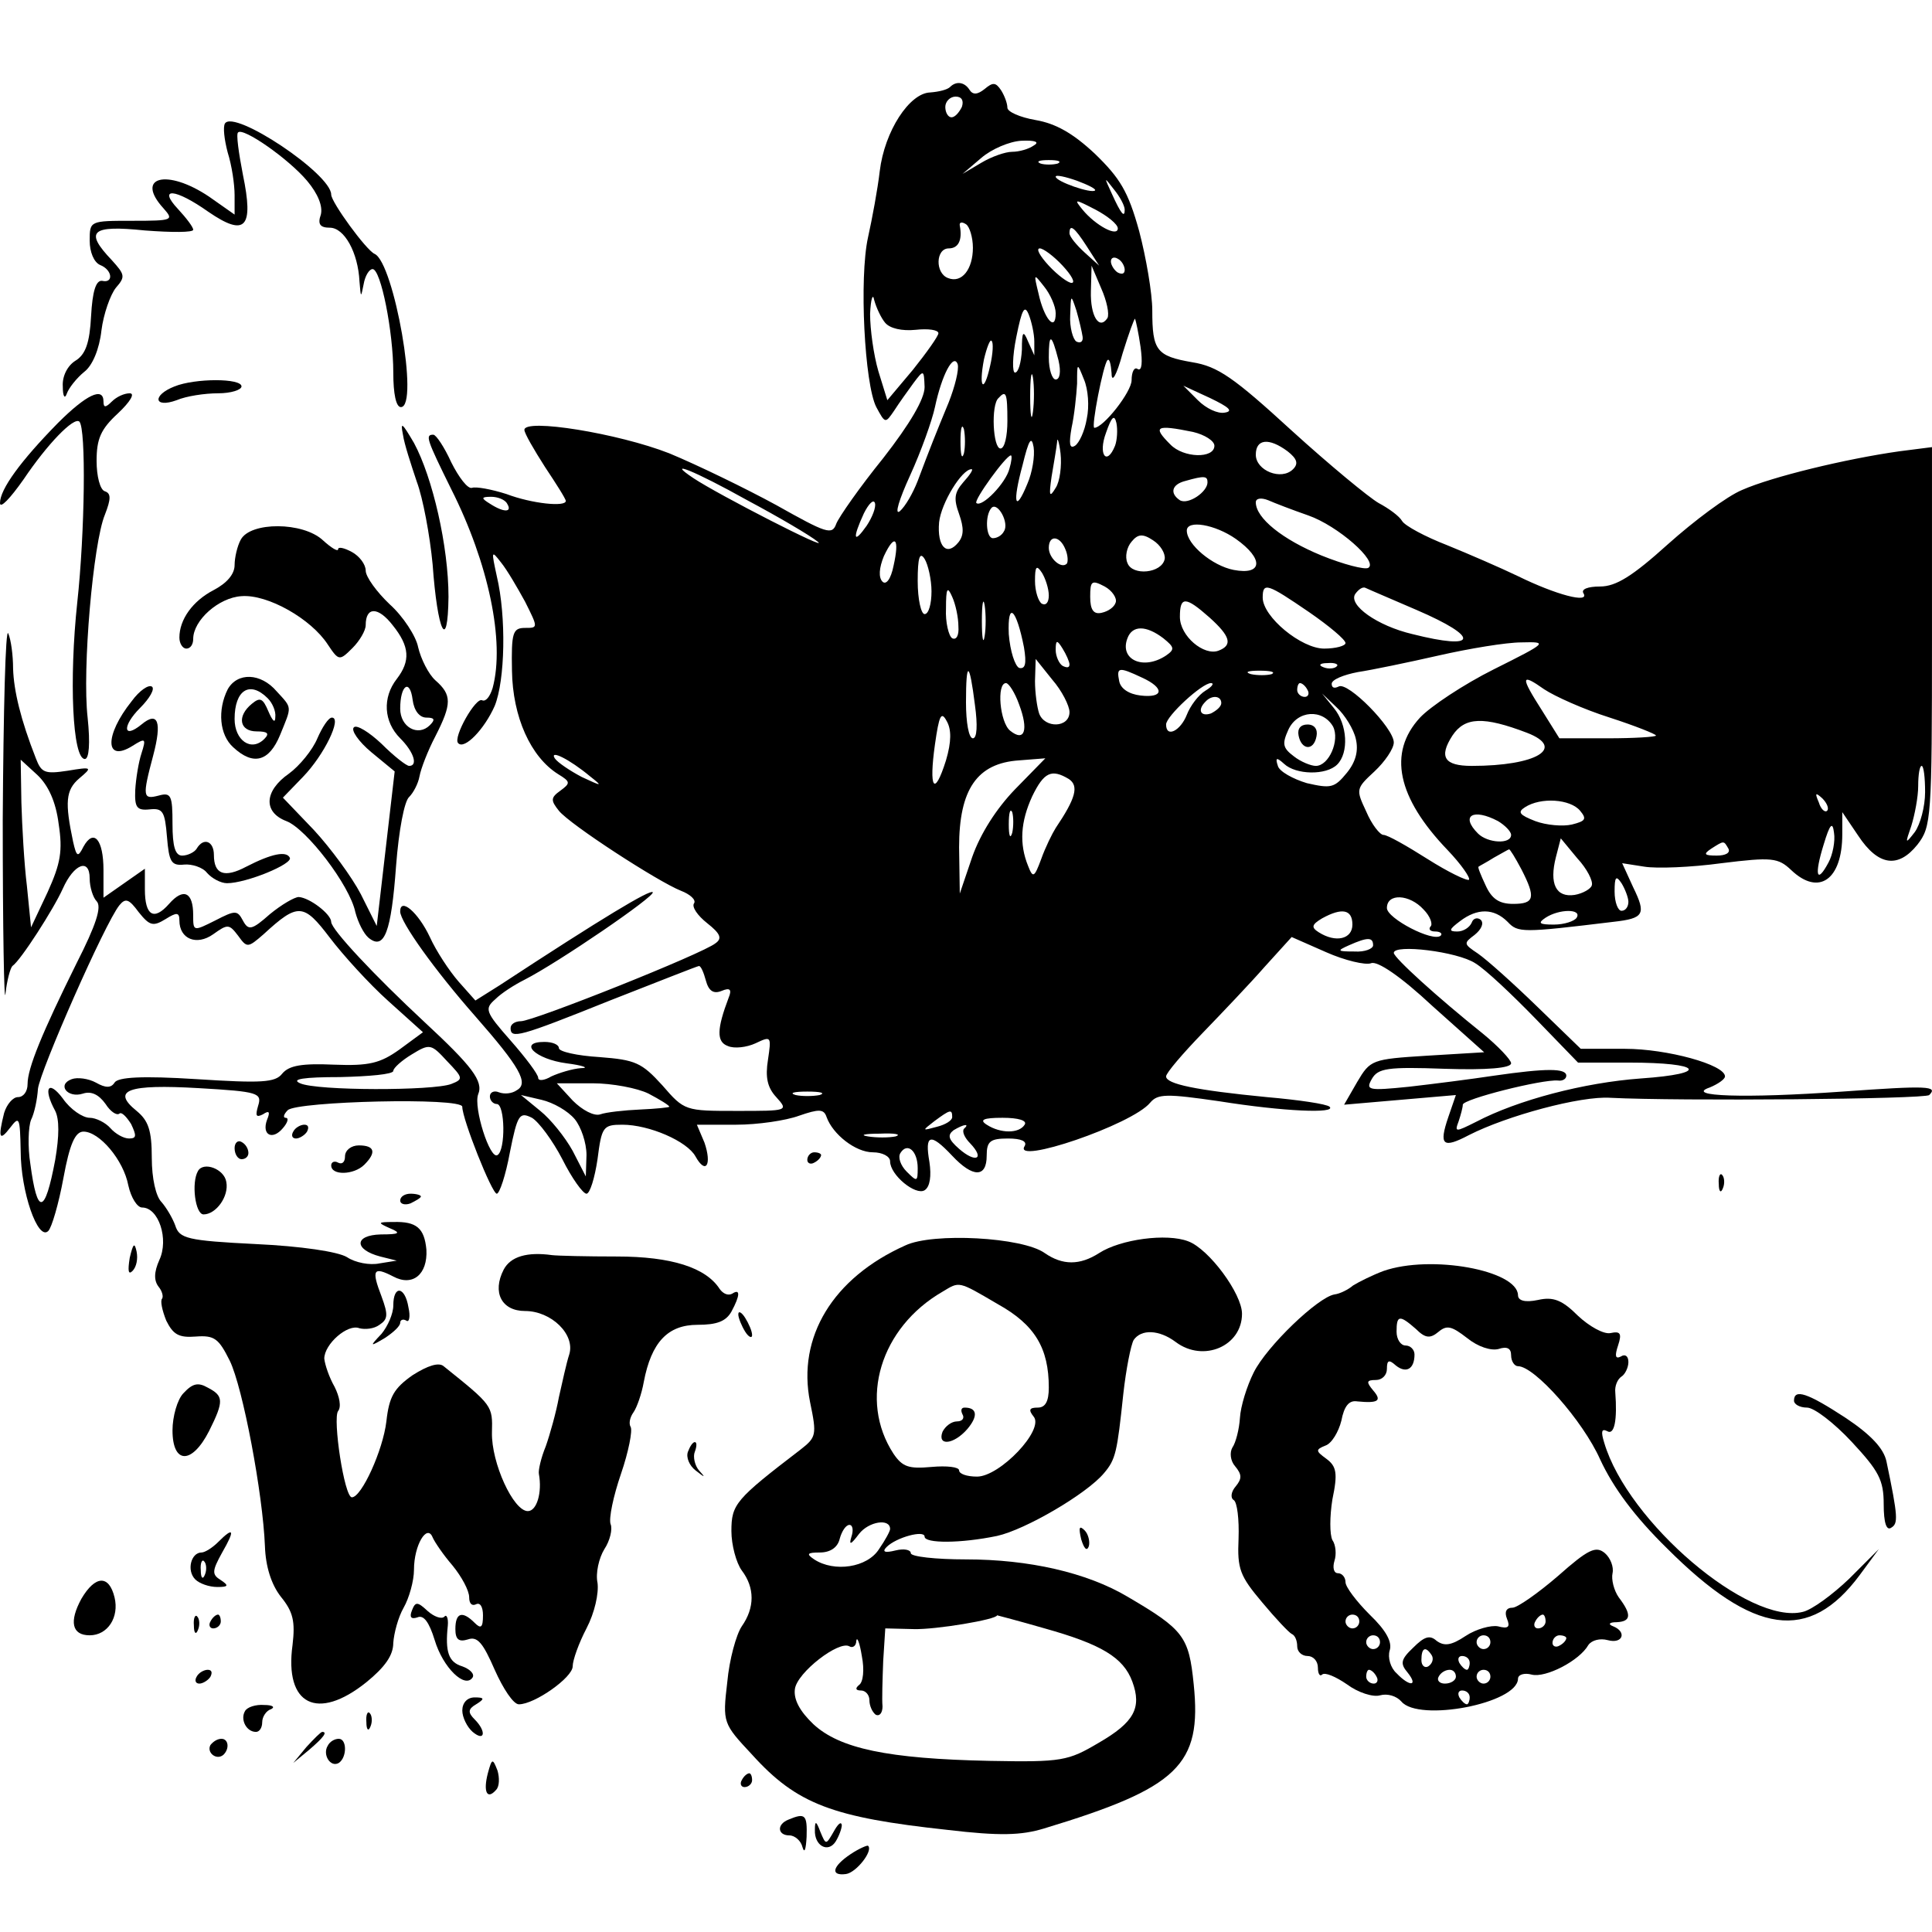 <?xml version="1.0" standalone="no"?>
<!DOCTYPE svg PUBLIC "-//W3C//DTD SVG 20010904//EN"
 "http://www.w3.org/TR/2001/REC-SVG-20010904/DTD/svg10.dtd">
<svg version="1.0" xmlns="http://www.w3.org/2000/svg"
 width="280pt" height="280pt" viewBox="0 0 280 280"
 preserveAspectRatio="xMidYMid meet">
<g transform="translate(0,280) scale(0.1,-0.1)"
fill="#000000" stroke="none">
<path d="M1377 2674 c-4 -4 -16 -7 -29 -8 -30 -1 -66 -56 -73 -114 -3 -26 -11
-69 -17 -96 -13 -59 -5 -213 12 -246 13 -24 13 -24 26 -5 7 11 20 29 28 40 15
20 15 19 16 -6 0 -17 -21 -53 -60 -103 -34 -42 -64 -85 -68 -95 -6 -17 -14
-14 -87 27 -44 24 -114 58 -155 75 -74 29 -210 51 -210 34 0 -5 14 -29 30 -54
16 -24 30 -46 30 -49 0 -9 -49 -4 -86 10 -22 7 -44 11 -50 9 -6 -2 -19 15 -30
37 -10 22 -22 40 -26 40 -12 0 -10 -6 26 -79 54 -107 78 -221 60 -288 -4 -13
-10 -20 -15 -18 -9 6 -43 -54 -35 -62 9 -10 38 20 53 54 15 37 17 129 3 188
-8 37 -8 38 6 20 9 -11 24 -37 35 -57 19 -38 19 -38 0 -38 -18 0 -20 -7 -19
-62 1 -67 27 -125 67 -150 18 -11 18 -13 3 -24 -14 -10 -14 -14 -2 -29 16 -20
144 -103 177 -116 13 -5 22 -13 19 -18 -4 -5 5 -18 19 -29 19 -15 22 -22 12
-29 -18 -15 -264 -113 -282 -113 -8 0 -15 -4 -15 -10 0 -16 12 -13 144 40 69
27 127 50 129 50 3 0 7 -10 10 -21 4 -15 11 -20 23 -15 12 5 15 2 10 -10 -17
-45 -18 -64 -1 -70 9 -4 27 -2 40 4 23 11 23 10 18 -24 -4 -25 -1 -40 12 -54
18 -20 17 -20 -57 -20 -75 0 -76 0 -108 37 -30 33 -39 37 -91 41 -33 2 -59 8
-59 13 0 5 -9 9 -21 9 -39 0 -13 -25 32 -31 24 -3 34 -7 21 -7 -13 -1 -32 -7
-43 -12 -10 -6 -19 -7 -19 -2 0 5 -18 29 -40 54 -37 42 -38 46 -22 60 9 9 28
21 42 28 49 25 191 122 186 127 -4 4 -71 -36 -222 -135 l-35 -22 -24 27 c-14
16 -33 45 -42 65 -17 36 -43 58 -43 37 0 -15 50 -85 109 -152 64 -73 78 -97
60 -107 -7 -5 -18 -6 -26 -3 -7 3 -13 0 -13 -6 0 -6 5 -11 10 -11 12 0 13 -67
1 -74 -11 -7 -35 69 -28 88 8 19 -9 41 -78 105 -72 67 -135 134 -135 145 0 11
-31 35 -47 36 -6 0 -25 -11 -42 -25 -26 -23 -31 -24 -39 -9 -8 15 -11 15 -40
0 -32 -16 -32 -16 -32 8 0 33 -14 40 -35 16 -22 -25 -35 -17 -35 21 l0 30 -30
-21 -30 -21 0 40 c0 44 -14 61 -29 34 -8 -16 -10 -15 -15 7 -12 57 -11 75 9
92 19 16 19 17 -17 11 -33 -5 -38 -3 -46 18 -22 56 -32 98 -33 130 0 19 -3 42
-7 51 -4 10 -7 -112 -8 -270 0 -158 2 -271 4 -252 2 19 7 37 10 40 12 8 60 83
73 112 16 36 39 45 39 15 0 -13 5 -28 10 -33 8 -8 -1 -35 -29 -90 -50 -101
-71 -152 -71 -175 0 -11 -6 -19 -14 -19 -7 0 -16 -10 -20 -23 -9 -36 -7 -42 9
-21 13 17 14 15 15 -34 0 -59 25 -131 40 -116 5 5 15 39 22 77 9 49 17 67 29
67 23 0 58 -41 65 -78 4 -18 13 -32 20 -32 24 0 39 -46 25 -76 -8 -18 -8 -30
-1 -39 5 -6 7 -14 5 -17 -3 -3 0 -17 6 -32 10 -20 18 -25 43 -23 27 2 33 -3
49 -35 19 -39 48 -193 51 -269 1 -29 9 -55 23 -73 18 -22 21 -36 17 -70 -12
-87 36 -111 107 -54 27 22 39 39 39 57 1 14 7 37 15 51 8 14 15 39 15 55 0 36
19 67 27 47 3 -7 16 -26 29 -41 13 -16 24 -36 24 -46 0 -9 4 -13 10 -10 6 3
10 -4 10 -16 0 -18 -3 -20 -12 -11 -18 18 -28 15 -28 -9 0 -15 5 -19 18 -15
14 5 22 -5 39 -44 12 -27 27 -50 35 -50 23 0 78 39 78 55 0 9 9 34 20 55 12
23 18 51 16 66 -3 14 2 36 10 49 8 12 12 29 9 36 -3 8 4 41 15 73 11 32 17 63
14 68 -3 5 -1 14 4 21 5 7 12 27 15 44 11 58 35 83 78 83 28 0 41 5 49 19 13
24 13 34 1 26 -6 -3 -13 0 -18 7 -20 31 -70 47 -149 47 -43 0 -86 1 -94 2 -36
5 -60 -2 -70 -21 -17 -33 -3 -60 31 -60 38 0 73 -34 64 -63 -4 -12 -10 -40
-15 -62 -4 -22 -13 -54 -19 -71 -7 -17 -11 -35 -10 -40 5 -27 -3 -54 -16 -54
-21 0 -53 70 -52 114 1 39 1 39 -70 96 -7 6 -23 1 -45 -13 -27 -19 -34 -31
-38 -67 -5 -42 -36 -110 -50 -110 -11 0 -28 114 -20 125 5 6 2 21 -5 35 -8 14
-14 32 -15 41 0 21 34 51 51 44 8 -2 21 -1 29 5 12 8 13 14 3 41 -15 39 -12
44 17 29 28 -15 50 3 48 39 -3 31 -14 41 -48 40 -23 0 -23 -1 -5 -9 17 -7 14
-9 -13 -9 -39 -1 -39 -22 -1 -32 l24 -6 -25 -4 c-14 -3 -35 1 -47 9 -13 8 -67
16 -132 19 -100 5 -111 8 -117 27 -4 11 -13 26 -20 34 -8 8 -14 34 -14 64 0
40 -5 54 -22 68 -37 30 -13 39 90 33 87 -5 92 -7 86 -26 -4 -14 -3 -17 7 -12
9 6 11 4 6 -8 -8 -22 8 -30 23 -12 7 8 9 15 4 15 -4 0 -3 5 3 11 13 13 253 19
253 5 0 -18 43 -126 50 -126 4 0 13 27 19 60 11 55 14 59 32 50 10 -6 30 -33
44 -60 14 -28 30 -50 35 -50 5 0 12 23 16 50 6 47 8 50 36 50 39 0 94 -24 106
-46 15 -27 24 -12 13 20 l-11 26 57 0 c31 0 72 6 91 13 29 10 36 10 40 -2 9
-25 42 -51 67 -51 14 0 25 -6 25 -13 0 -20 37 -50 50 -42 8 5 10 21 7 41 -7
40 1 43 33 9 30 -32 50 -32 50 0 0 21 5 25 31 25 19 0 28 -4 24 -11 -18 -28
156 31 182 63 11 13 24 13 100 2 94 -15 170 -18 160 -8 -4 4 -45 10 -91 14
-103 10 -146 19 -146 30 0 5 24 33 53 63 28 29 69 72 90 96 l39 43 50 -22 c27
-12 57 -19 65 -16 9 4 43 -19 89 -62 l75 -67 -83 -5 c-80 -5 -82 -6 -101 -38
l-19 -33 81 7 81 7 -11 -32 c-14 -41 -8 -46 30 -26 55 28 162 57 205 54 98 -5
456 -2 462 4 13 13 -1 14 -126 5 -141 -10 -230 -7 -192 6 12 5 22 12 22 16 0
17 -84 40 -145 40 l-64 0 -63 61 c-35 34 -73 68 -86 77 -21 14 -21 15 -5 27
10 8 14 17 9 22 -5 4 -11 2 -13 -4 -3 -7 -12 -13 -21 -13 -13 0 -12 3 4 15 25
19 49 19 69 -1 15 -16 21 -16 153 0 45 5 48 11 29 50 l-16 35 32 -5 c18 -3 68
-1 112 5 73 9 82 8 101 -10 40 -38 74 -14 74 52 l0 32 23 -34 c29 -44 58 -48
86 -13 20 26 21 37 21 301 l0 275 -47 -6 c-78 -11 -185 -37 -228 -56 -22 -9
-70 -45 -108 -79 -51 -46 -75 -61 -98 -61 -18 0 -28 -4 -24 -10 9 -15 -40 -2
-95 25 -25 12 -71 32 -103 45 -31 12 -61 28 -65 35 -4 7 -19 18 -34 26 -14 8
-71 55 -126 105 -84 77 -107 93 -144 99 -52 9 -58 17 -58 75 0 25 -9 77 -19
115 -16 58 -28 77 -64 112 -32 30 -57 44 -86 49 -23 4 -41 12 -41 18 0 6 -4
17 -9 25 -8 12 -12 12 -24 2 -10 -8 -17 -9 -22 -1 -7 11 -19 13 -28 4z m17
-29 c-4 -8 -10 -15 -15 -15 -5 0 -9 7 -9 15 0 8 7 15 15 15 9 0 12 -6 9 -15z
m104 -56 c-7 -5 -21 -9 -31 -9 -10 0 -30 -7 -45 -16 l-27 -16 27 23 c15 13 41
24 58 25 21 1 27 -2 18 -7z m35 -26 c-7 -2 -19 -2 -25 0 -7 3 -2 5 12 5 14 0
19 -2 13 -5z m54 -39 c-5 -5 -57 13 -57 20 0 3 14 0 31 -6 16 -6 28 -12 26
-14z m43 -28 c0 -12 -5 -7 -19 24 -11 24 -11 24 3 6 9 -11 16 -24 16 -30z
m-10 -27 c0 -13 -32 4 -51 27 -13 16 -12 16 19 0 17 -9 32 -21 32 -27z m-210
-28 c0 -31 -16 -52 -36 -44 -19 7 -18 43 1 43 14 0 20 12 16 33 -1 5 3 6 9 2
5 -3 10 -19 10 -34z m165 2 l18 -28 -21 19 c-12 11 -22 23 -22 28 0 14 7 9 25
-19z m-35 -28 c13 -14 19 -25 13 -25 -5 0 -20 11 -33 25 -13 14 -19 25 -13 25
5 0 20 -11 33 -25z m90 -6 c0 -6 -4 -7 -10 -4 -5 3 -10 11 -10 16 0 6 5 7 10
4 6 -3 10 -11 10 -16z m-25 -70 c-12 -18 -25 3 -24 39 l1 37 14 -33 c8 -18 12
-37 9 -43z m-75 7 c0 -28 -17 -8 -25 29 -7 29 -7 29 8 10 9 -11 17 -29 17 -39z
m-247 -14 c7 -8 24 -12 44 -10 18 2 33 0 33 -5 0 -4 -17 -28 -37 -53 l-37 -44
-13 42 c-7 24 -12 61 -12 83 1 22 4 31 6 20 3 -11 10 -26 16 -33z m286 -20 c1
-7 -3 -10 -9 -7 -5 3 -10 21 -9 38 1 31 1 31 9 7 4 -14 8 -31 9 -38z m-70 -7
l0 -20 -9 20 c-7 17 -9 15 -9 -12 -1 -18 -5 -33 -10 -33 -4 0 -4 23 2 52 8 40
12 47 18 32 4 -10 8 -28 8 -39z m154 -8 c3 -22 2 -35 -4 -32 -5 4 -9 -4 -9
-16 0 -17 -41 -69 -54 -69 -5 0 13 92 19 98 3 3 5 -6 6 -19 0 -15 7 -4 16 29
9 29 17 51 18 50 1 -2 5 -20 8 -41z m-218 -27 c-9 -41 -17 -33 -9 9 4 17 9 30
11 27 3 -2 2 -19 -2 -36z m99 8 c4 -17 2 -28 -4 -28 -5 0 -10 14 -10 32 0 36
4 35 14 -4z m-159 -61 c-19 -46 -27 -66 -45 -114 -7 -18 -18 -37 -26 -44 -8
-6 -1 17 15 52 16 35 32 80 36 99 10 47 27 79 33 62 2 -8 -4 -32 -13 -55z
m122 -14 c-2 -16 -4 -5 -4 22 0 28 2 40 4 28 2 -13 2 -35 0 -50z m78 -10 c-3
-18 -11 -35 -17 -39 -8 -5 -9 3 -5 26 4 18 7 47 8 64 0 31 0 31 10 6 6 -14 8
-39 4 -57z m200 9 c-10 -2 -27 6 -39 18 l-21 21 39 -18 c27 -13 34 -19 21 -21z
m-315 -12 c0 -22 -4 -40 -10 -40 -11 0 -14 63 -3 73 11 12 13 8 13 -33z m156
-36 c-12 -30 -25 -13 -13 19 8 23 12 27 15 14 2 -10 1 -25 -2 -33z m-219 -11
c-3 -10 -5 -2 -5 17 0 19 2 27 5 18 2 -10 2 -26 0 -35z m332 31 c17 -4 31 -13
31 -20 0 -19 -45 -18 -64 2 -26 26 -21 29 33 18z m-240 -75 c-18 -44 -22 -28
-7 27 9 37 13 43 16 26 2 -13 -2 -37 -9 -53z m41 -6 c-9 -15 -10 -12 -6 16 3
18 7 41 8 50 0 9 3 1 5 -16 2 -18 -1 -41 -7 -50z m336 53 c14 -11 16 -18 8
-26 -17 -17 -54 -2 -54 21 0 23 19 25 46 5z m-403 -25 c-5 -21 -40 -57 -48
-50 -4 4 43 69 50 69 2 0 1 -9 -2 -19z m-380 -46 c45 -24 91 -51 102 -60 20
-16 -144 68 -180 92 -42 28 1 11 78 -32z m313 26 c-13 -15 -14 -24 -6 -46 7
-20 7 -31 -1 -41 -17 -21 -31 -6 -28 29 3 28 33 77 47 77 3 0 -2 -8 -12 -19z
m354 0 c0 -14 -28 -33 -40 -26 -15 10 -12 23 8 28 28 8 32 7 32 -2z m-1015
-31 c8 -13 -5 -13 -25 0 -13 8 -13 10 2 10 9 0 20 -4 23 -10z m521 -32 c-19
-27 -21 -19 -4 18 7 14 14 21 16 15 2 -6 -4 -21 -12 -33z m640 15 c43 -15 102
-67 87 -76 -5 -3 -36 5 -68 18 -56 23 -95 54 -95 77 0 6 8 7 18 3 9 -4 35 -14
58 -22z m-441 -23 c-3 -6 -10 -10 -16 -10 -10 0 -12 33 -2 44 9 9 26 -22 18
-34z m336 -11 c41 -29 39 -53 -3 -45 -31 6 -68 37 -68 57 0 16 41 9 71 -12z
m-103 -29 c-4 -21 -47 -25 -54 -6 -4 9 -1 23 6 31 9 11 16 12 31 2 11 -7 18
-19 17 -27z m-393 -10 c-4 -20 -11 -28 -16 -23 -6 6 -5 20 2 37 16 34 23 26
14 -14z m249 24 c4 -9 4 -19 2 -21 -8 -8 -26 8 -26 23 0 19 16 18 24 -2z
m-194 -61 c0 -18 -4 -33 -10 -33 -5 0 -10 21 -10 48 0 34 3 43 10 32 5 -8 10
-30 10 -47z m170 -6 c0 -10 -4 -15 -10 -12 -5 3 -10 18 -10 33 0 21 2 24 10
12 5 -8 10 -23 10 -33z m97 -10 c-2 -7 -11 -13 -20 -15 -12 -3 -17 4 -17 23 0
23 2 25 21 15 11 -6 18 -17 16 -23z m-228 -35 c1 -13 -3 -20 -9 -17 -5 3 -10
23 -9 43 0 30 2 33 9 17 5 -11 9 -30 9 -43z m508 21 c29 -20 53 -40 53 -45 0
-4 -14 -8 -31 -8 -33 0 -89 46 -89 74 0 23 7 20 67 -21z m156 3 c93 -40 89
-59 -6 -35 -51 12 -93 42 -83 58 5 7 11 11 15 9 4 -2 37 -16 74 -32z m-626
-38 c-2 -13 -4 -3 -4 22 0 25 2 35 4 23 2 -13 2 -33 0 -45z m326 27 c30 -27
34 -40 13 -48 -21 -8 -56 21 -56 49 0 30 8 30 43 -1z m-269 -43 c4 -24 2 -32
-7 -30 -6 3 -13 24 -15 49 -2 49 11 37 22 -19z m202 13 c16 -13 17 -16 4 -25
-33 -22 -68 -6 -56 25 7 19 27 19 52 0z m-136 -38 c0 -5 -4 -5 -10 -2 -5 3
-10 14 -10 23 0 15 2 15 10 2 5 -8 10 -19 10 -23z m615 -7 c-44 -22 -92 -54
-107 -70 -47 -51 -33 -116 40 -192 20 -21 33 -40 31 -43 -3 -2 -30 11 -60 30
-30 19 -58 35 -64 35 -5 0 -17 15 -25 34 -15 32 -15 33 12 58 15 14 28 33 28
42 0 21 -67 89 -80 81 -6 -3 -10 -2 -10 4 0 6 17 13 38 17 20 3 73 14 117 24
44 10 98 19 120 19 39 1 38 0 -40 -39z m-615 -62 c0 -23 -36 -24 -44 -2 -3 9
-6 30 -6 47 l1 32 24 -30 c14 -16 25 -38 25 -47z m387 66 c-3 -3 -12 -4 -19
-1 -8 3 -5 6 6 6 11 1 17 -2 13 -5z m-524 -56 c4 -29 3 -48 -3 -48 -6 0 -10
23 -10 52 0 62 5 60 13 -4z m242 40 c33 -15 32 -30 -2 -26 -17 2 -29 10 -31
21 -4 20 -1 21 33 5z m188 5 c-7 -2 -21 -2 -30 0 -10 3 -4 5 12 5 17 0 24 -2
18 -5z m490 -63 c37 -12 67 -24 67 -26 0 -2 -31 -4 -70 -4 l-70 0 -25 40 c-32
50 -31 55 3 31 15 -10 57 -29 95 -41z m-856 19 c14 -37 8 -55 -13 -38 -15 12
-20 69 -6 69 4 0 13 -14 19 -31z m270 20 c-10 -6 -22 -22 -27 -35 -9 -23 -30
-34 -30 -14 0 12 52 60 65 60 5 0 2 -5 -8 -11z m148 1 c3 -5 1 -10 -4 -10 -6
0 -11 5 -11 10 0 6 2 10 4 10 3 0 8 -4 11 -10z m-125 -19 c0 -5 -7 -11 -15
-15 -15 -5 -20 5 -8 17 9 10 23 9 23 -2z m195 -52 c4 -17 0 -33 -13 -49 -18
-22 -23 -23 -58 -15 -20 6 -40 17 -42 25 -4 12 -2 13 9 3 17 -16 61 -17 77 -1
17 17 15 58 -5 82 l-17 21 21 -20 c12 -11 25 -32 28 -46z m-594 -31 c-17 -54
-25 -41 -16 23 6 42 9 49 17 34 7 -12 7 -30 -1 -57z m561 49 c10 -20 -6 -57
-25 -57 -7 0 -22 6 -32 14 -16 12 -17 18 -8 38 13 29 50 31 65 5z m281 -9 c57
-22 14 -48 -80 -48 -40 0 -48 13 -28 44 18 27 45 28 108 4z m-1358 -63 c19
-15 18 -15 -12 -1 -17 9 -35 21 -39 27 -8 13 21 -1 51 -26z m-770 -69 c6 -39
3 -57 -16 -99 l-24 -51 -6 60 c-4 32 -7 87 -8 121 l-1 62 24 -22 c16 -15 27
-39 31 -71z m1386 50 c-27 -28 -50 -64 -62 -98 l-18 -53 -1 67 c0 84 26 122
87 126 l38 3 -44 -45z m1319 -4 c0 -21 -7 -47 -15 -58 -14 -18 -14 -17 -5 9 5
16 10 42 10 58 0 16 2 29 5 29 3 0 5 -17 5 -38z m-1241 19 c15 -10 10 -28 -19
-71 -5 -8 -15 -28 -21 -45 -10 -27 -12 -28 -19 -10 -13 32 -11 64 6 101 17 35
28 40 53 25z m1099 -46 c-3 -3 -9 2 -12 12 -6 14 -5 15 5 6 7 -7 10 -15 7 -18z
m-358 0 c10 -12 8 -15 -12 -20 -13 -3 -37 -1 -53 5 -23 9 -26 13 -15 20 23 15
66 12 80 -5z m-823 -32 c-3 -10 -5 -4 -5 12 0 17 2 24 5 18 2 -7 2 -21 0 -30z
m704 17 c10 -6 19 -15 19 -20 0 -14 -34 -12 -48 2 -26 26 -7 37 29 18z m479
-60 c-17 -32 -21 -19 -7 26 9 30 13 34 15 17 2 -12 -2 -32 -8 -43z m-343 -33
c-1 -5 -13 -12 -25 -14 -27 -4 -37 16 -27 55 l7 27 24 -29 c14 -15 23 -33 21
-39z m198 53 c3 -6 -4 -10 -17 -10 -18 0 -20 2 -8 10 19 12 18 12 25 0z m-300
-30 c21 -41 19 -50 -12 -50 -20 0 -31 7 -40 27 -7 15 -12 27 -10 27 1 1 11 6
22 13 11 6 21 12 22 12 1 1 9 -12 18 -29z m155 -47 c0 -7 -4 -13 -10 -13 -5 0
-10 12 -10 28 0 21 2 24 10 12 5 -8 10 -21 10 -27z m-2120 -25 c16 10 20 10
20 -2 0 -27 25 -37 49 -20 21 15 23 15 36 -2 13 -18 14 -18 37 2 50 46 58 45
96 -5 19 -25 57 -67 85 -92 l50 -45 -34 -25 c-28 -20 -44 -24 -95 -22 -46 2
-65 -1 -75 -13 -10 -13 -30 -14 -124 -8 -79 5 -114 3 -119 -5 -5 -8 -13 -8
-27 0 -11 6 -27 8 -35 5 -22 -8 -6 -28 16 -21 12 4 23 -1 33 -15 7 -11 16 -17
20 -14 3 3 10 -4 17 -15 8 -17 8 -21 -3 -21 -8 0 -20 7 -27 15 -7 8 -21 15
-30 15 -10 0 -28 12 -39 28 -21 28 -29 15 -11 -18 6 -12 6 -36 0 -71 -15 -80
-26 -81 -36 -6 -4 25 -3 54 1 64 5 10 9 30 10 45 3 26 97 240 118 266 9 11 14
9 28 -10 16 -20 21 -21 39 -10z m1823 14 c10 -10 14 -22 10 -25 -3 -4 0 -7 7
-7 7 0 11 -3 8 -6 -11 -10 -78 25 -78 40 0 22 33 20 53 -2z m-103 -22 c0 -21
-24 -27 -49 -11 -11 7 -10 11 5 20 29 16 44 13 44 -9z m325 10 c-3 -5 -18 -10
-33 -10 -21 0 -24 2 -12 10 20 13 53 13 45 0z m-295 -40 c0 -5 -12 -10 -27 -9
-25 0 -26 1 -8 9 27 12 35 12 35 0z m148 -26 c15 -9 54 -46 88 -81 l61 -63 74
0 c106 0 118 -16 17 -23 -82 -6 -178 -31 -239 -63 -30 -15 -31 -15 -25 1 3 9
6 20 6 24 0 8 115 37 138 35 6 -1 12 2 12 7 0 11 -29 11 -105 0 -33 -5 -88
-12 -123 -16 -59 -6 -63 -5 -54 11 9 16 23 18 106 15 61 -2 96 1 96 8 0 5 -19
25 -41 43 -65 52 -129 110 -129 117 0 13 92 2 118 -15z m-1484 -175 c-26 -10
-195 -10 -219 1 -14 6 5 9 58 9 42 1 77 4 77 9 0 4 12 15 27 24 26 16 28 15
51 -10 23 -24 24 -26 6 -33z m286 -14 c17 -9 30 -17 30 -19 0 -1 -19 -3 -42
-4 -23 -1 -50 -4 -58 -7 -9 -3 -26 6 -40 20 l-23 25 52 0 c28 0 65 -7 81 -15z
m248 -2 c-10 -2 -26 -2 -35 0 -10 3 -2 5 17 5 19 0 27 -2 18 -5z m-355 -35 c9
-11 17 -34 17 -52 l-1 -31 -19 37 c-11 20 -32 46 -47 58 l-28 23 30 -7 c17 -4
38 -16 48 -28z m547 3 c0 -5 -10 -11 -22 -14 -22 -6 -22 -6 -4 8 23 17 26 18
26 6z m105 -11 c-8 -13 -35 -13 -55 0 -11 7 -5 10 23 10 23 0 36 -4 32 -10z
m-88 -6 c-3 -4 1 -13 9 -21 22 -23 8 -29 -16 -8 -16 14 -17 20 -8 27 15 9 24
10 15 2z m-99 -11 c-10 -2 -28 -2 -40 0 -13 2 -5 4 17 4 22 1 32 -1 23 -4z
m32 -46 c0 -20 -1 -20 -16 -5 -9 9 -13 21 -9 27 10 16 25 3 25 -22z"/>
<path d="M1882 1734 c4 -21 22 -23 26 -1 2 10 -3 17 -13 17 -10 0 -15 -6 -13
-16z"/>
<path d="M326 2621 c-3 -5 -1 -23 4 -42 6 -19 10 -46 10 -62 l0 -28 -37 26
c-61 41 -108 29 -66 -17 15 -17 14 -18 -45 -18 -62 0 -62 0 -62 -29 0 -16 6
-31 15 -35 18 -7 20 -27 3 -23 -9 1 -14 -15 -16 -51 -2 -39 -8 -56 -23 -65
-11 -7 -19 -22 -18 -37 0 -15 3 -19 6 -10 3 8 14 22 25 31 12 9 22 33 25 60 3
24 13 52 21 62 14 16 13 19 -6 40 -40 42 -30 51 48 43 39 -3 70 -3 70 1 0 4
-10 17 -22 30 -30 32 -4 30 44 -4 54 -37 66 -23 50 54 -6 31 -10 59 -7 61 7 8
73 -38 100 -70 16 -19 23 -37 20 -49 -5 -14 -1 -19 13 -19 21 0 41 -36 43 -78
2 -24 2 -24 6 -4 2 12 8 22 13 22 12 0 30 -91 30 -150 0 -31 4 -50 11 -50 27
0 -10 209 -38 222 -12 5 -63 75 -63 86 0 30 -141 124 -154 103z"/>
<path d="M253 2240 c-33 -13 -30 -32 3 -20 14 6 41 10 60 10 19 0 34 5 34 10
0 12 -67 12 -97 0z"/>
<path d="M84 2187 c-54 -55 -84 -96 -84 -116 0 -9 15 7 34 34 35 52 73 91 81
84 10 -10 8 -161 -3 -262 -12 -112 -7 -227 11 -227 6 0 8 22 4 60 -8 70 8 253
25 294 9 23 9 31 0 34 -7 2 -12 22 -12 44 0 32 6 46 31 69 18 17 25 29 17 29
-8 0 -19 -5 -26 -12 -9 -9 -12 -9 -12 0 0 22 -25 10 -66 -31z"/>
<path d="M584 2170 c2 -14 12 -44 20 -68 9 -24 19 -78 23 -120 7 -98 22 -129
23 -47 0 73 -23 173 -50 223 -17 29 -20 32 -16 12z"/>
<path d="M349 2018 c-5 -9 -9 -26 -9 -37 0 -13 -11 -26 -30 -36 -31 -16 -50
-43 -50 -69 0 -9 5 -16 10 -16 6 0 10 6 10 14 0 27 37 60 70 62 38 3 101 -33
125 -70 16 -24 17 -24 36 -5 10 10 19 25 19 33 0 27 18 27 39 0 25 -31 26 -52
6 -78 -21 -27 -19 -62 5 -86 20 -20 26 -40 13 -40 -4 0 -22 14 -40 32 -18 17
-36 28 -40 24 -5 -4 7 -21 25 -36 l34 -28 -13 -112 -13 -112 -23 46 c-13 25
-44 67 -68 93 l-45 47 29 30 c31 32 57 86 42 86 -5 0 -14 -14 -21 -30 -7 -17
-26 -40 -41 -51 -36 -25 -38 -56 -4 -69 29 -11 92 -93 100 -132 4 -15 12 -31
19 -37 23 -19 33 8 40 104 4 52 12 94 19 100 6 6 13 19 15 30 2 11 12 37 23
58 24 47 24 60 0 81 -10 9 -21 31 -25 48 -3 16 -22 45 -41 62 -19 18 -35 40
-35 49 0 9 -9 21 -20 27 -11 6 -20 8 -20 4 0 -4 -10 2 -22 13 -29 27 -105 27
-119 1z m269 -258 c12 0 13 -3 5 -11 -17 -17 -43 -3 -43 24 0 34 14 44 18 13
2 -16 10 -26 20 -26z"/>
<path d="M330 1801 c-15 -30 -12 -66 8 -84 29 -27 52 -21 68 18 17 42 18 38
-5 63 -23 27 -57 28 -71 3z m58 -13 c7 -7 12 -19 11 -27 0 -10 -4 -6 -10 8 -8
19 -12 21 -24 11 -22 -18 -18 -40 7 -40 16 0 19 -3 11 -11 -19 -19 -43 -2 -43
29 0 42 22 56 48 30z"/>
<path d="M191 1784 c-40 -50 -39 -90 1 -65 19 12 20 11 13 -11 -4 -12 -8 -36
-9 -53 -1 -25 2 -30 21 -28 19 2 22 -3 25 -40 3 -36 6 -42 25 -40 11 1 27 -4
33 -12 7 -8 20 -15 29 -15 28 0 96 28 91 37 -5 10 -26 6 -63 -13 -32 -17 -47
-11 -47 17 0 20 -15 26 -25 9 -3 -5 -13 -10 -21 -10 -10 0 -14 13 -14 46 0 41
-2 46 -20 41 -23 -6 -24 -2 -8 58 13 49 7 65 -17 45 -27 -22 -28 -2 -2 24 14
14 22 28 17 31 -5 3 -18 -6 -29 -21z"/>
<path d="M425 1160 c-3 -5 -2 -10 4 -10 5 0 13 5 16 10 3 6 2 10 -4 10 -5 0
-13 -4 -16 -10z"/>
<path d="M340 1136 c0 -9 5 -16 10 -16 6 0 10 4 10 9 0 6 -4 13 -10 16 -5 3
-10 -1 -10 -9z"/>
<path d="M500 1124 c0 -8 -4 -12 -10 -9 -5 3 -10 1 -10 -4 0 -15 33 -14 48 1
18 18 15 28 -8 28 -11 0 -20 -7 -20 -16z"/>
<path d="M1170 1119 c0 -5 5 -7 10 -4 6 3 10 8 10 11 0 2 -4 4 -10 4 -5 0 -10
-5 -10 -11z"/>
<path d="M287 1103 c-10 -17 -4 -63 8 -63 18 0 37 26 33 47 -3 19 -33 30 -41
16z"/>
<path d="M2491 1084 c0 -11 3 -14 6 -6 3 7 2 16 -1 19 -3 4 -6 -2 -5 -13z"/>
<path d="M580 1060 c0 -5 7 -7 15 -4 8 4 15 8 15 10 0 2 -7 4 -15 4 -8 0 -15
-4 -15 -10z"/>
<path d="M1312 995 c-105 -47 -157 -133 -138 -227 10 -48 9 -51 -14 -69 -94
-72 -100 -79 -100 -118 0 -20 7 -46 15 -57 19 -25 19 -54 0 -81 -8 -12 -18
-48 -21 -81 -7 -59 -6 -60 36 -105 65 -72 117 -91 283 -109 76 -9 107 -8 140
2 195 59 229 92 217 209 -7 69 -14 79 -96 127 -59 35 -143 54 -234 54 -44 0
-80 4 -80 9 0 5 -10 7 -22 4 -16 -4 -20 -2 -13 5 14 14 55 25 55 15 0 -10 52
-10 105 1 41 9 130 61 155 91 17 20 19 30 28 115 4 36 11 71 15 78 11 16 37
15 61 -3 40 -30 96 -6 96 41 0 29 -48 94 -78 105 -31 12 -98 3 -129 -17 -28
-18 -53 -18 -79 0 -32 23 -162 30 -202 11z m134 -85 c54 -30 74 -64 74 -121 0
-20 -5 -29 -16 -29 -12 0 -14 -3 -6 -13 16 -19 -49 -87 -82 -87 -15 0 -26 4
-26 9 0 5 -18 7 -40 5 -33 -3 -42 0 -55 19 -51 78 -19 183 71 235 25 15 22 16
80 -18z m-156 -326 c0 -3 -7 -16 -16 -29 -17 -27 -65 -34 -94 -15 -12 8 -10
10 8 10 15 0 26 7 29 20 3 11 9 20 14 20 5 0 6 -8 3 -17 -4 -13 -1 -12 11 4
14 18 45 23 45 7z m224 -144 c82 -23 114 -42 127 -77 14 -38 3 -59 -49 -89
-44 -26 -53 -28 -157 -26 -149 3 -218 18 -256 53 -20 19 -29 36 -27 51 3 24
64 71 79 62 5 -3 10 1 10 8 1 7 5 -3 8 -22 4 -20 2 -38 -4 -42 -6 -5 -5 -8 3
-8 6 0 12 -6 12 -14 0 -8 4 -17 9 -21 6 -3 10 3 10 12 -1 10 0 39 1 66 l3 47
41 -1 c32 -1 121 14 121 20 0 0 31 -8 69 -19z"/>
<path d="M1395 750 c3 -5 0 -10 -8 -10 -8 0 -17 -7 -21 -15 -8 -21 16 -19 36
4 16 19 14 31 -4 31 -5 0 -6 -4 -3 -10z"/>
<path d="M188 977 c-3 -19 -2 -25 4 -19 6 6 8 18 6 28 -3 14 -5 12 -10 -9z"/>
<path d="M2005 958 c-16 -6 -36 -16 -44 -21 -7 -6 -19 -12 -27 -13 -24 -4 -98
-75 -117 -113 -10 -20 -19 -49 -20 -66 -1 -16 -6 -36 -11 -43 -4 -7 -3 -19 4
-27 10 -12 10 -18 1 -29 -7 -8 -8 -17 -3 -20 5 -3 8 -28 7 -56 -2 -44 2 -54
34 -92 20 -24 39 -44 43 -46 5 -2 8 -10 8 -18 0 -8 7 -14 15 -14 8 0 15 -7 15
-17 0 -9 3 -13 6 -10 4 4 20 -3 36 -14 16 -12 38 -19 48 -16 11 3 24 -1 31 -9
25 -30 168 -3 169 33 0 6 9 9 20 6 20 -5 69 20 82 43 5 7 17 10 28 7 22 -6 28
12 8 20 -8 3 -6 6 5 6 21 1 22 11 3 36 -7 10 -11 26 -9 35 2 9 -3 22 -11 29
-13 11 -24 6 -68 -33 -29 -25 -59 -46 -66 -46 -9 0 -12 -6 -8 -16 5 -12 2 -15
-13 -11 -10 2 -32 -4 -47 -14 -21 -14 -31 -15 -42 -7 -10 9 -18 6 -34 -10 -18
-17 -19 -23 -8 -36 16 -20 3 -21 -16 -1 -9 8 -13 23 -10 33 4 12 -5 29 -29 52
-19 19 -35 40 -35 47 0 7 -5 13 -11 13 -6 0 -8 8 -5 18 3 9 2 23 -3 30 -4 8
-4 34 0 59 8 38 6 48 -9 59 -15 11 -16 13 -1 19 9 3 19 20 23 36 4 21 11 30
23 28 31 -3 36 1 23 16 -10 12 -10 15 4 15 9 0 16 7 16 16 0 13 3 14 13 5 15
-12 27 -5 27 16 0 7 -6 13 -13 13 -7 0 -13 9 -13 20 0 24 4 25 28 4 14 -14 21
-14 33 -4 12 10 19 8 41 -9 16 -13 35 -19 46 -16 12 4 18 1 18 -9 0 -9 5 -16
10 -16 24 0 94 -79 119 -135 19 -41 50 -83 97 -129 126 -126 206 -137 279 -39
l28 38 -43 -43 c-24 -23 -54 -45 -67 -48 -78 -20 -254 130 -288 245 -5 16 -4
21 4 17 11 -7 15 17 12 56 -1 9 3 19 9 23 5 3 10 13 10 21 0 9 -5 12 -11 8 -8
-4 -9 1 -4 16 6 18 3 21 -11 18 -10 -2 -31 10 -47 25 -23 23 -36 28 -58 23
-19 -4 -29 -1 -29 7 -1 36 -126 59 -195 35z m-35 -508 c0 -5 -4 -10 -10 -10
-5 0 -10 5 -10 10 0 6 5 10 10 10 6 0 10 -4 10 -10z m270 0 c0 -5 -5 -10 -11
-10 -5 0 -7 5 -4 10 3 6 8 10 11 10 2 0 4 -4 4 -10z m-240 -30 c0 -5 -4 -10
-10 -10 -5 0 -10 5 -10 10 0 6 5 10 10 10 6 0 10 -4 10 -10z m160 0 c0 -5 -4
-10 -10 -10 -5 0 -10 5 -10 10 0 6 5 10 10 10 6 0 10 -4 10 -10z m110 6 c0 -3
-4 -8 -10 -11 -5 -3 -10 -1 -10 4 0 6 5 11 10 11 6 0 10 -2 10 -4z m-195 -25
c3 -5 1 -12 -5 -16 -5 -3 -10 1 -10 9 0 18 6 21 15 7z m55 -11 c0 -5 -2 -10
-4 -10 -3 0 -8 5 -11 10 -3 6 -1 10 4 10 6 0 11 -4 11 -10z m-135 -20 c3 -5 1
-10 -4 -10 -6 0 -11 5 -11 10 0 6 2 10 4 10 3 0 8 -4 11 -10z m115 0 c0 -5 -7
-10 -16 -10 -8 0 -12 5 -9 10 3 6 10 10 16 10 5 0 9 -4 9 -10z m50 0 c0 -5 -4
-10 -10 -10 -5 0 -10 5 -10 10 0 6 5 10 10 10 6 0 10 -4 10 -10z m-30 -30 c0
-5 -2 -10 -4 -10 -3 0 -8 5 -11 10 -3 6 -1 10 4 10 6 0 11 -4 11 -10z"/>
<path d="M570 908 c0 -12 -8 -30 -17 -41 -18 -19 -17 -19 5 -6 12 8 22 17 22
22 0 4 4 6 9 3 4 -3 6 6 3 19 -5 31 -22 33 -22 3z"/>
<path d="M1070 895 c0 -5 5 -17 10 -25 5 -8 10 -10 10 -5 0 6 -5 17 -10 25 -5
8 -10 11 -10 5z"/>
<path d="M266 781 c-9 -9 -16 -34 -16 -54 0 -49 28 -50 53 -1 22 44 21 51 -2
63 -14 8 -22 6 -35 -8z"/>
<path d="M2600 770 c0 -5 8 -10 19 -10 10 0 39 -22 65 -50 39 -42 46 -55 46
-90 0 -27 4 -39 11 -34 10 6 10 15 -7 96 -4 19 -23 39 -59 63 -55 36 -75 43
-75 25z"/>
<path d="M997 696 c-3 -8 2 -20 11 -27 14 -11 15 -11 5 0 -6 7 -9 20 -6 27 3
8 3 14 0 14 -3 0 -7 -6 -10 -14z"/>
<path d="M1567 569 c4 -13 8 -18 11 -10 2 7 -1 18 -6 23 -8 8 -9 4 -5 -13z"/>
<path d="M316 565 c-8 -8 -19 -15 -24 -15 -15 0 -22 -26 -9 -39 6 -6 20 -11
32 -11 16 0 17 2 5 10 -13 8 -13 13 2 40 19 33 17 38 -6 15z m-19 -47 c-3 -8
-6 -5 -6 6 -1 11 2 17 5 13 3 -3 4 -12 1 -19z"/>
<path d="M118 483 c-18 -33 -14 -53 12 -53 26 0 43 26 36 55 -8 33 -28 32 -48
-2z"/>
<path d="M597 466 c-4 -10 -1 -13 8 -10 9 4 17 -7 25 -33 12 -40 44 -71 55
-54 3 5 -4 12 -15 16 -20 6 -25 21 -21 59 1 11 -2 17 -5 13 -4 -4 -15 0 -24 8
-15 14 -18 14 -23 1z"/>
<path d="M281 444 c0 -11 3 -14 6 -6 3 7 2 16 -1 19 -3 4 -6 -2 -5 -13z"/>
<path d="M305 450 c-3 -5 -1 -10 4 -10 6 0 11 5 11 10 0 6 -2 10 -4 10 -3 0
-8 -4 -11 -10z"/>
<path d="M285 370 c-3 -5 -2 -10 4 -10 5 0 13 5 16 10 3 6 2 10 -4 10 -5 0
-13 -4 -16 -10z"/>
<path d="M670 321 c0 -10 7 -24 15 -31 18 -15 20 1 3 18 -10 10 -10 15 2 22
13 8 12 10 -2 10 -11 0 -18 -8 -18 -19z"/>
<path d="M355 320 c-7 -12 2 -30 16 -30 5 0 9 6 9 14 0 8 6 17 13 19 6 3 2 6
-10 6 -12 1 -25 -3 -28 -9z"/>
<path d="M531 304 c0 -11 3 -14 6 -6 3 7 2 16 -1 19 -3 4 -6 -2 -5 -13z"/>
<path d="M444 268 l-19 -23 23 19 c21 18 27 26 19 26 -2 0 -12 -10 -23 -22z"/>
<path d="M305 271 c-6 -11 9 -23 19 -14 9 9 7 23 -3 23 -6 0 -12 -4 -16 -9z"/>
<path d="M475 270 c-8 -13 4 -32 16 -25 12 8 12 35 0 35 -6 0 -13 -4 -16 -10z"/>
<path d="M707 230 c-7 -27 -1 -39 12 -24 5 5 5 18 2 28 -7 18 -8 18 -14 -4z"/>
<path d="M1075 220 c-3 -5 -1 -10 4 -10 6 0 11 5 11 10 0 6 -2 10 -4 10 -3 0
-8 -4 -11 -10z"/>
<path d="M1143 163 c-18 -7 -16 -23 1 -23 8 0 17 -8 19 -17 3 -10 5 -3 6 15 1
32 -2 35 -26 25z"/>
<path d="M1181 148 c-1 -23 19 -34 30 -17 5 8 9 19 9 24 -1 6 -6 1 -12 -10
-11 -19 -11 -19 -19 0 -6 16 -8 17 -8 3z"/>
<path d="M1233 113 c-27 -18 -30 -32 -7 -29 15 2 40 34 32 41 -1 1 -13 -4 -25
-12z"/>
</g>
</svg>
